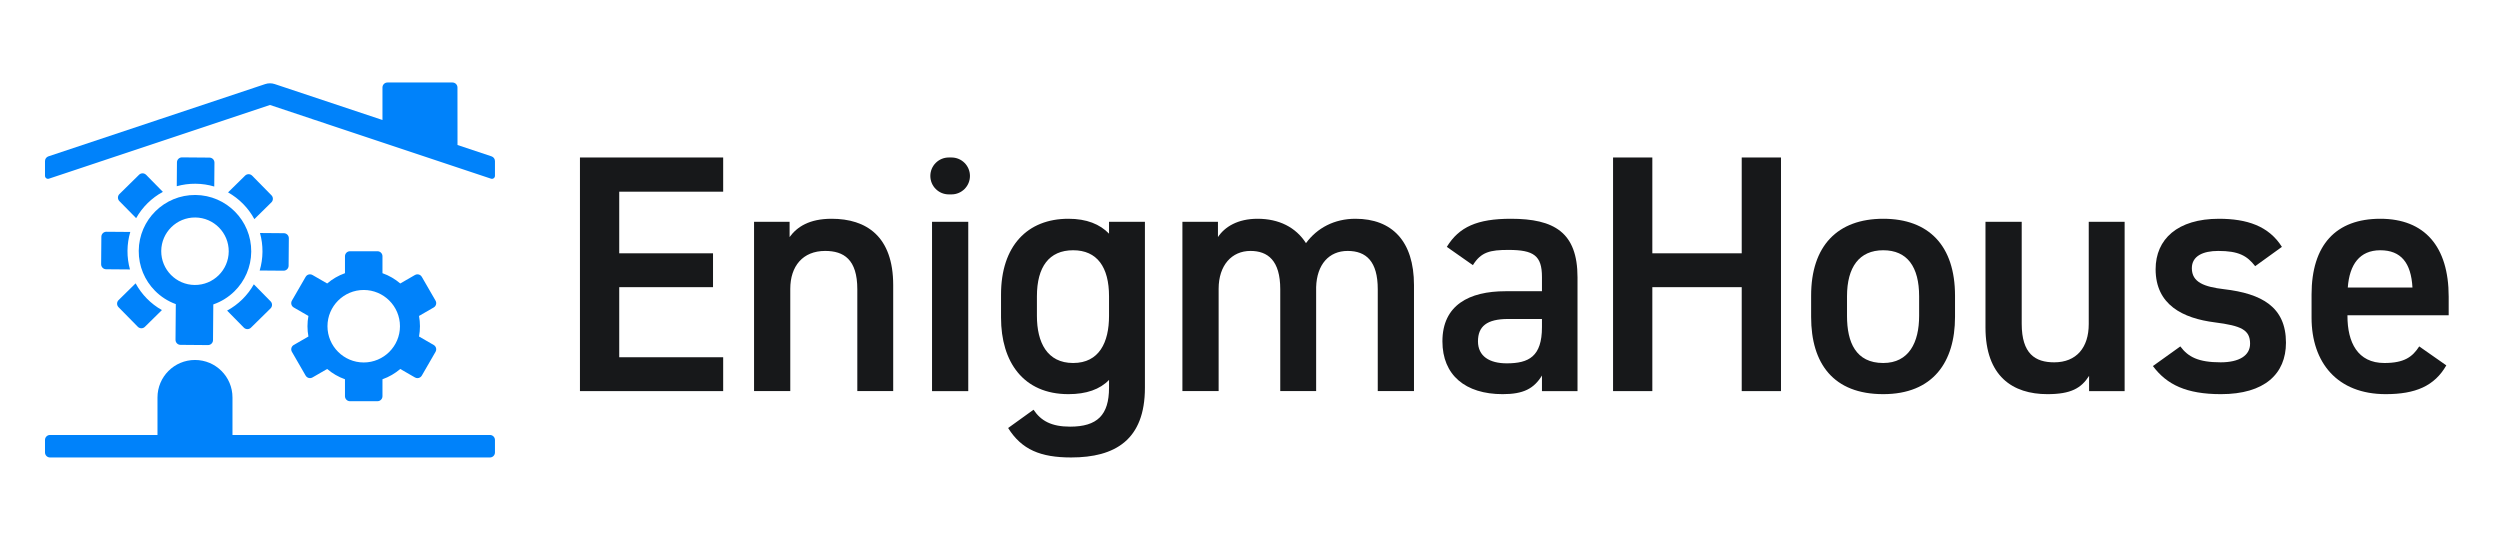 <svg width="926" height="200" viewBox="0 0 926 200" fill="none" xmlns="http://www.w3.org/2000/svg">
<path d="M79.361 69.091L79.433 60.243C79.441 59.221 78.619 58.384 77.597 58.376L67.411 58.293C66.389 58.286 65.552 59.108 65.545 60.13L65.472 68.978C67.682 68.36 70.015 68.037 72.424 68.056C74.834 68.076 77.161 68.436 79.361 69.091Z" fill="#0082FA"/>
<path d="M52.815 64.202C52.341 64.198 51.865 64.374 51.502 64.734L44.241 71.876C43.511 72.593 43.502 73.765 44.22 74.495L50.428 80.804C52.743 76.695 56.183 73.309 60.328 71.063L54.12 64.754C53.761 64.389 53.289 64.204 52.815 64.2V64.202Z" fill="#0082FA"/>
<path d="M37.543 87.681L37.459 97.866C37.452 98.888 38.274 99.725 39.297 99.733L48.145 99.805C47.527 97.596 47.205 95.262 47.223 92.853C47.243 90.444 47.603 88.116 48.258 85.916L39.409 85.844C38.387 85.836 37.55 86.659 37.543 87.681Z" fill="#0082FA"/>
<path d="M50.23 104.951L43.92 111.159C43.191 111.875 43.182 113.047 43.9 113.777L51.043 121.038C51.402 121.403 51.874 121.588 52.348 121.592C52.822 121.596 53.298 121.42 53.661 121.06L59.971 114.853C55.861 112.538 52.476 109.097 50.23 104.953V104.951Z" fill="#0082FA"/>
<path d="M84.119 115.047L90.326 121.357C90.685 121.722 91.157 121.907 91.632 121.91C92.106 121.914 92.582 121.738 92.945 121.379L100.206 114.236C100.935 113.52 100.945 112.347 100.226 111.618L94.019 105.309C91.704 109.418 88.263 112.803 84.119 115.049V115.047Z" fill="#0082FA"/>
<path d="M106.903 98.43L106.986 88.245C106.994 87.222 106.171 86.385 105.149 86.378L96.3 86.306C96.919 88.515 97.241 90.848 97.222 93.257C97.202 95.667 96.843 97.995 96.187 100.195L105.036 100.267C106.058 100.274 106.896 99.452 106.903 98.43Z" fill="#0082FA"/>
<path d="M93.402 65.074C93.043 64.71 92.571 64.524 92.097 64.521C91.623 64.517 91.147 64.693 90.784 65.052L84.474 71.26C88.584 73.574 91.969 77.015 94.215 81.159L100.524 74.952C101.254 74.235 101.263 73.063 100.545 72.334L93.402 65.072V65.074Z" fill="#0082FA"/>
<path d="M181.482 161.112H86.111V147.223C86.111 139.553 79.893 133.334 72.222 133.334C64.552 133.334 58.333 139.553 58.333 147.223V161.112H18.519C17.496 161.112 16.667 161.941 16.667 162.964V167.593C16.667 168.615 17.496 169.445 18.519 169.445H181.482C182.504 169.445 183.333 168.615 183.333 167.593V162.964C183.333 161.941 182.504 161.112 181.482 161.112Z" fill="#0082FA"/>
<path d="M182.067 57.911L169.463 53.709L169.445 32.406C169.445 31.383 168.615 30.556 167.593 30.556H143.517C142.495 30.556 141.665 31.385 141.665 32.407V44.445L101.756 31.141C100.615 30.761 99.382 30.761 98.243 31.141L17.933 57.911C17.178 58.163 16.667 58.87 16.667 59.669V65.126C16.667 65.885 17.409 66.421 18.13 66.18L100 38.889L181.87 66.18C182.591 66.421 183.333 65.883 183.333 65.126V59.669C183.333 58.872 182.824 58.163 182.067 57.911Z" fill="#0082FA"/>
<path d="M57.609 78.206C53.809 81.945 51.435 87.133 51.389 92.885C51.343 98.637 53.632 103.865 57.371 107.665H57.372C59.528 109.857 62.167 111.574 65.119 112.645L65.084 117.02L65.011 125.869C65.004 126.891 65.826 127.728 66.848 127.735L77.034 127.819C78.056 127.826 78.893 127.004 78.9 125.982L78.972 117.133L79.008 112.757C81.974 111.735 84.641 110.063 86.834 107.907L86.837 107.904C90.637 104.165 93.011 98.976 93.058 93.224C93.104 87.472 90.815 82.246 87.076 78.445L87.072 78.441C83.334 74.641 78.145 72.267 72.393 72.22C66.641 72.174 61.413 74.463 57.613 78.202H57.611L57.609 78.206ZM72.324 80.556C79.217 80.611 84.778 86.265 84.722 93.157C84.667 100.05 79.013 105.611 72.121 105.556C65.228 105.5 59.667 99.846 59.722 92.954C59.778 86.061 65.432 80.5 72.324 80.556Z" fill="#0082FA"/>
<path d="M108.12 130.311L113.213 139.132C113.556 139.726 114.178 140.058 114.819 140.058C115.133 140.058 115.452 139.978 115.743 139.809L121.185 136.667C123.111 138.315 125.341 139.617 127.778 140.478V146.758C127.778 147.78 128.608 148.609 129.63 148.609H139.815C140.837 148.609 141.667 147.78 141.667 146.758V140.478C144.104 139.617 146.333 138.315 148.259 136.667L153.702 139.809C153.993 139.978 154.311 140.058 154.626 140.058C155.267 140.058 155.889 139.726 156.232 139.132L161.324 130.311C161.835 129.426 161.532 128.293 160.646 127.782L155.206 124.641C155.433 123.406 155.554 122.134 155.554 120.834C155.554 119.534 155.433 118.259 155.206 117.026L160.646 113.885C161.532 113.374 161.835 112.241 161.324 111.356L156.232 102.535C155.889 101.941 155.267 101.609 154.626 101.609C154.311 101.609 153.993 101.689 153.702 101.858L148.259 105C146.333 103.352 144.104 102.05 141.667 101.189V94.909C141.667 93.887 140.837 93.058 139.815 93.058H129.63C128.608 93.058 127.778 93.887 127.778 94.909V101.189C125.341 102.05 123.111 103.352 121.185 105L115.743 101.858C115.452 101.689 115.133 101.609 114.819 101.609C114.178 101.609 113.556 101.941 113.213 102.535L108.12 111.356C107.609 112.241 107.913 113.374 108.798 113.885L114.239 117.026C114.011 118.261 113.891 119.534 113.891 120.834C113.891 122.134 114.011 123.408 114.239 124.641L108.798 127.782C107.913 128.293 107.609 129.426 108.12 130.311ZM148.148 120.834C148.148 128.237 142.126 134.259 134.722 134.259C127.319 134.259 121.296 128.237 121.296 120.834C121.296 113.43 127.319 107.408 134.722 107.408C142.126 107.408 148.148 113.43 148.148 120.834Z" fill="#0082FA"/>
<path d="M267.863 58.334V71.001H229.363V93.825H264.102V106.365H229.363V132.325H267.863V144.865H214.815V58.334H267.863Z" fill="#17181A"/>
<path d="M279.298 82.161H292.467V87.803C295.226 84.04 299.741 81.031 308.017 81.031C320.934 81.031 330.841 87.553 330.841 105.611V144.863H317.548V107.115C317.548 96.079 312.532 92.944 305.635 92.944C297.358 92.944 292.719 98.587 292.719 106.991V144.863H279.3V82.159L279.298 82.161Z" fill="#17181A"/>
<path d="M351.431 58.334H352.435C356.209 58.334 359.27 61.393 359.27 65.169C359.27 68.943 356.211 72.004 352.435 72.004H351.431C347.657 72.004 344.596 68.945 344.596 65.169C344.596 61.395 347.655 58.334 351.431 58.334ZM345.224 82.162H358.643V144.865H345.224V82.162Z" fill="#17181A"/>
<path d="M410.785 82.161H424.078V143.611C424.078 162.924 413.043 169.444 396.739 169.444C385.452 169.444 378.43 166.561 373.413 158.533L382.819 151.761C385.578 155.9 389.465 158.031 396.363 158.031C406.396 158.031 410.785 153.768 410.785 143.609V140.726C407.4 144.237 402.383 145.992 395.735 145.992C379.056 145.992 370.78 134.079 370.78 117.65V109.122C370.78 91.063 380.561 81.031 395.735 81.031C402.508 81.031 407.398 83.039 410.785 86.55V82.161ZM410.785 117.024V109.75C410.785 98.965 406.396 92.694 397.493 92.694C388.589 92.694 384.074 98.839 384.074 109.75V117.024C384.074 126.805 387.837 134.455 397.493 134.455C407.148 134.455 410.785 126.805 410.785 117.024Z" fill="#17181A"/>
<path d="M437.961 82.161H451.13V87.803C453.637 84.04 458.404 81.031 465.802 81.031C473.702 81.031 479.972 84.166 483.735 90.061C487.874 84.418 494.269 81.031 502.045 81.031C515.589 81.031 523.741 89.309 523.741 105.611V144.863H510.322V107.115C510.322 96.831 506.059 92.944 499.161 92.944C492.263 92.944 487.748 97.961 487.498 106.363V144.863H474.206V107.115C474.206 96.455 469.565 92.944 463.17 92.944C456.272 92.944 451.382 98.211 451.382 106.991V144.863H437.963V82.159L437.961 82.161Z" fill="#17181A"/>
<path d="M557.598 107.87H571.143V102.603C571.143 94.704 568.134 92.57 558.728 92.57C551.956 92.57 548.571 93.322 545.559 98.213L535.904 91.441C540.419 84.042 547.191 81.031 559.606 81.031C575.658 81.031 584.311 86.048 584.311 102.728V144.865H571.143V139.096C568.134 143.987 564.245 145.994 556.595 145.994C542.8 145.994 534.272 138.972 534.272 126.431C534.272 113.013 544.18 107.872 557.598 107.872V107.87ZM571.143 118.152H558.602C550.702 118.152 547.441 120.911 547.441 126.429C547.441 131.948 551.704 134.581 558.1 134.581C566.252 134.581 571.143 132.074 571.143 121.163V118.153V118.152Z" fill="#17181A"/>
<path d="M612.024 93.825H645.132V58.334H659.68V144.865H645.132V106.365H612.024V144.865H597.476V58.334H612.024V93.825Z" fill="#17181A"/>
<path d="M724.139 117.4C724.139 134.079 715.987 145.992 697.552 145.992C679.117 145.992 670.841 134.705 670.841 117.4V109.5C670.841 91.065 680.622 81.031 697.552 81.031C714.482 81.031 724.139 91.065 724.139 109.5V117.4ZM710.845 117.024V109.75C710.845 98.839 706.456 92.694 697.552 92.694C688.648 92.694 684.133 98.965 684.133 109.75V117.024C684.133 126.805 687.395 134.455 697.552 134.455C707.083 134.455 710.845 126.805 710.845 117.024Z" fill="#17181A"/>
<path d="M786.967 144.865H773.798V139.222C770.913 143.737 767.152 145.994 758.372 145.994C745.456 145.994 735.422 139.348 735.422 121.289V82.161H748.841V119.909C748.841 131.07 753.858 134.206 760.88 134.206C769.158 134.206 773.67 128.689 773.67 120.035V82.161H786.963V144.865H786.967Z" fill="#17181A"/>
<path d="M835.309 98.589C832.3 94.702 829.165 92.946 821.641 92.946C815.998 92.946 811.859 94.828 811.859 99.343C811.859 104.609 816.5 106.241 823.772 107.118C837.693 108.748 846.722 113.639 846.722 126.933C846.722 138.47 838.822 145.994 822.645 145.994C809.854 145.994 802.58 142.483 797.437 135.585L807.595 128.311C810.48 132.198 814.241 134.205 822.519 134.205C829.417 134.205 833.43 131.698 833.43 127.307C833.43 122.165 830.169 120.661 820.387 119.407C808.474 117.902 798.441 112.887 798.441 99.718C798.441 88.557 806.593 81.033 821.893 81.033C832.176 81.033 840.328 83.666 845.219 91.442L835.311 98.591L835.309 98.589Z" fill="#17181A"/>
<path d="M906.115 135.333C901.726 142.983 894.702 145.992 883.667 145.992C865.734 145.992 856.202 134.329 856.202 117.65V109.122C856.202 90.687 865.232 81.031 881.66 81.031C898.087 81.031 906.993 91.315 906.993 109.876V116.774H869.497V117.024C869.497 126.805 873.259 134.455 883.165 134.455C890.563 134.455 893.574 132.198 896.082 128.311L906.115 135.333ZM869.621 106.491H893.574C893.072 97.337 889.311 92.696 881.661 92.696C874.011 92.696 870.248 97.963 869.622 106.491H869.621Z" fill="#17181A"/>
</svg>
